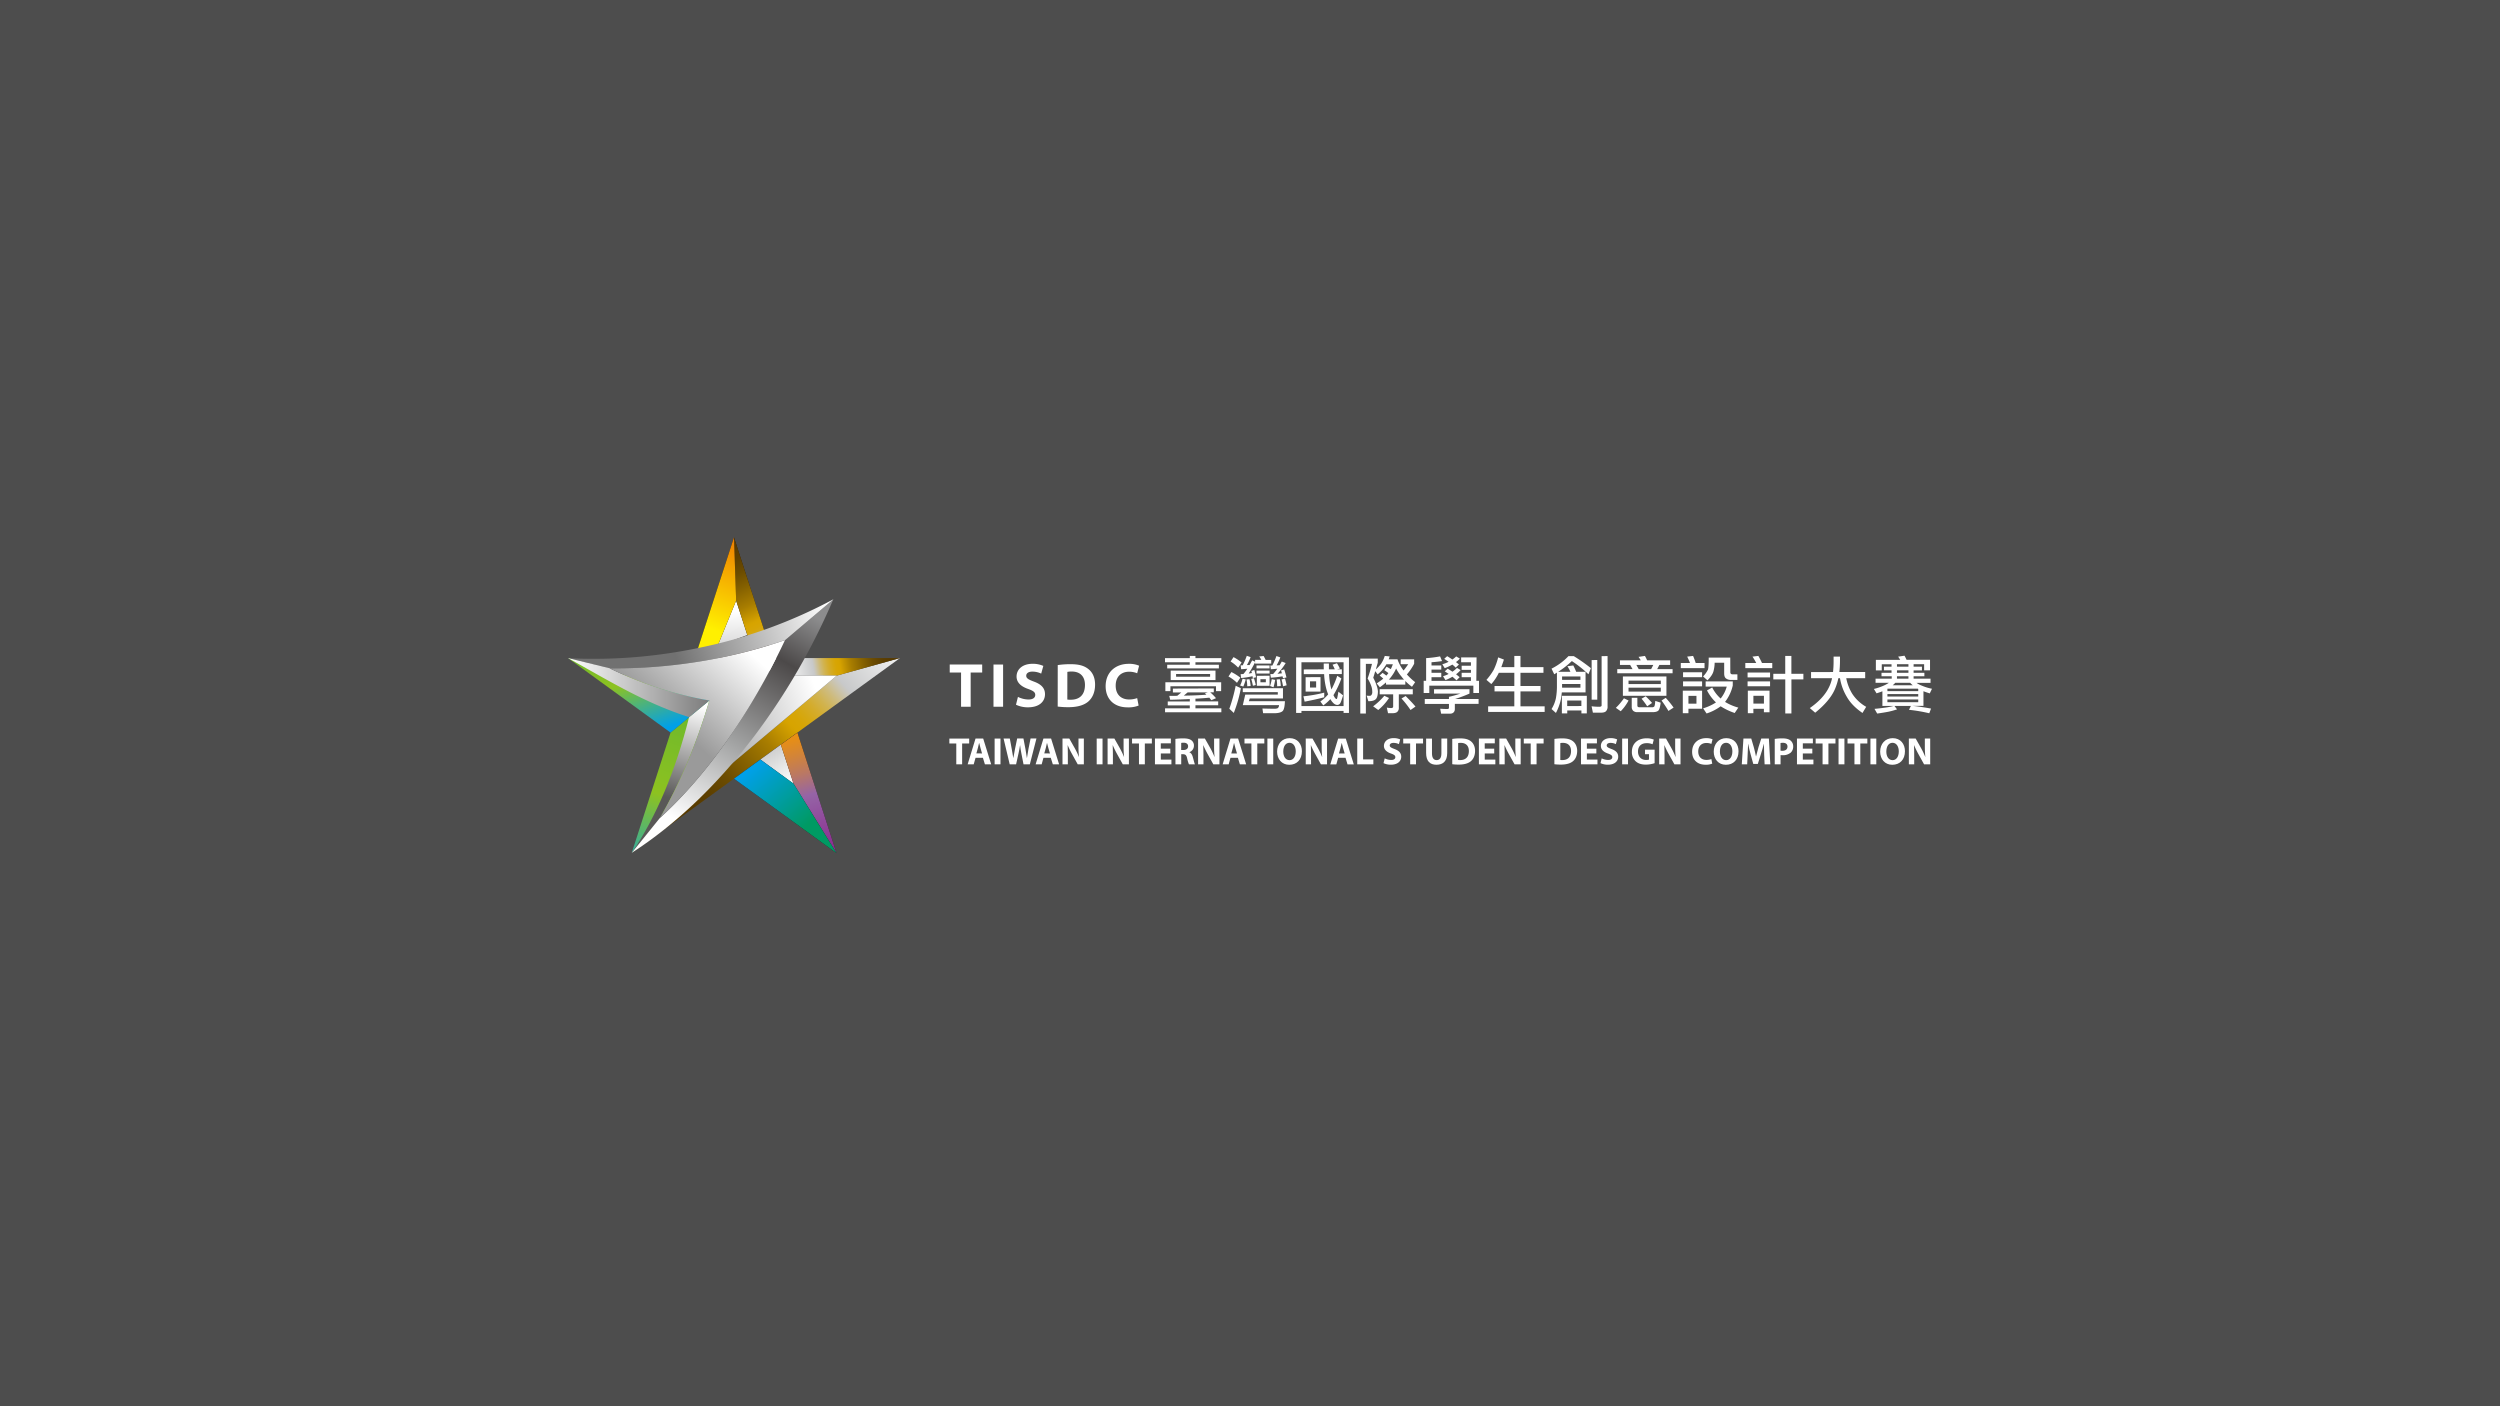 <svg xmlns="http://www.w3.org/2000/svg" xmlns:xlink="http://www.w3.org/1999/xlink" viewBox="0 0 1920 1080"><defs><style>.cls-1{isolation:isolate;}.cls-2{fill:#4d4d4d;}.cls-3{fill:#fff;}.cls-4,.cls-5{mix-blend-mode:multiply;}.cls-4{fill:url(#未命名漸層_84);}.cls-5{fill:url(#未命名漸層_84-2);}.cls-6{fill:#231916;}.cls-7{fill:url(#未命名漸層_179);}.cls-8{fill:url(#未命名漸層_179-2);}.cls-9{fill:url(#未命名漸層_96);}.cls-10{fill:url(#未命名漸層_96-2);}.cls-11{fill:url(#未命名漸層_96-3);}.cls-12{fill:url(#未命名漸層_13);}.cls-13{fill:url(#未命名漸層_223);}.cls-14{fill:url(#未命名漸層_179-3);}.cls-15{fill:url(#未命名漸層_162);}.cls-16{fill:url(#未命名漸層_351);}.cls-17{fill:url(#未命名漸層_349);}.cls-18{fill:url(#未命名漸層_350);}.cls-19{fill:url(#未命名漸層_129);}.cls-20{fill:url(#未命名漸層_96-4);}</style><linearGradient id="未命名漸層_84" x1="547.22" y1="540.31" x2="491.45" y2="689.33" gradientUnits="userSpaceOnUse"><stop offset="0" stop-color="#68b72e"/><stop offset="0.5" stop-color="#8dc220"/><stop offset="1" stop-color="#00a0e8"/></linearGradient><linearGradient id="未命名漸層_84-2" x1="475.61" y1="480.14" x2="504.86" y2="561.51" xlink:href="#未命名漸層_84"/><linearGradient id="未命名漸層_179" x1="536.78" y1="623.97" x2="694.48" y2="486.84" gradientUnits="userSpaceOnUse"><stop offset="0" stop-color="#583b00"/><stop offset="0.07" stop-color="#5d3f00"/><stop offset="0.16" stop-color="#6c4c00"/><stop offset="0.25" stop-color="#856100"/><stop offset="0.36" stop-color="#a87d00"/><stop offset="0.46" stop-color="#d5a200"/><stop offset="0.47" stop-color="#d7a400"/><stop offset="0.5" stop-color="#d7a505"/><stop offset="0.53" stop-color="#d5a814"/><stop offset="0.57" stop-color="#d4ac2d"/><stop offset="0.61" stop-color="#d1b350"/><stop offset="0.65" stop-color="#cebb7d"/><stop offset="0.69" stop-color="#cac5b3"/><stop offset="0.71" stop-color="#c8c9ca"/><stop offset="1" stop-color="#fff"/></linearGradient><linearGradient id="未命名漸層_179-2" x1="682.38" y1="499.59" x2="600.1" y2="513.31" xlink:href="#未命名漸層_179"/><linearGradient id="未命名漸層_96" x1="629.03" y1="535.31" x2="534.86" y2="570.97" gradientUnits="userSpaceOnUse"><stop offset="0" stop-color="#fff"/><stop offset="0.99" stop-color="#9a9a9a"/></linearGradient><linearGradient id="未命名漸層_96-2" x1="561.36" y1="469.84" x2="565.01" y2="541.76" xlink:href="#未命名漸層_96"/><linearGradient id="未命名漸層_96-3" x1="607.63" y1="603.38" x2="572.89" y2="546.7" xlink:href="#未命名漸層_96"/><linearGradient id="未命名漸層_13" x1="639.4" y1="677.18" x2="603.36" y2="551.84" gradientUnits="userSpaceOnUse"><stop offset="0" stop-color="#860f83"/><stop offset="0.53" stop-color="#9564a6"/><stop offset="0.55" stop-color="#9b679a"/><stop offset="0.66" stop-color="#ba7864"/><stop offset="0.77" stop-color="#d28439"/><stop offset="0.86" stop-color="#e48d1a"/><stop offset="0.94" stop-color="#ee9307"/><stop offset="1" stop-color="#f29500"/></linearGradient><linearGradient id="未命名漸層_223" x1="577.44" y1="589.89" x2="618.58" y2="635.14" gradientUnits="userSpaceOnUse"><stop offset="0" stop-color="#00a0e8"/><stop offset="1" stop-color="#009a63"/></linearGradient><linearGradient id="未命名漸層_179-3" x1="555.69" y1="422.87" x2="610.54" y2="539.43" xlink:href="#未命名漸層_179"/><linearGradient id="未命名漸層_162" x1="547.24" y1="483.44" x2="576.49" y2="404.81" gradientUnits="userSpaceOnUse"><stop offset="0" stop-color="#fff000"/><stop offset="1" stop-color="#ec6c00"/></linearGradient><linearGradient id="未命名漸層_351" x1="532.81" y1="540.28" x2="509.96" y2="612.51" gradientUnits="userSpaceOnUse"><stop offset="0" stop-color="#fff"/><stop offset="0.99" stop-color="#595857"/></linearGradient><linearGradient id="未命名漸層_349" x1="521.89" y1="631.25" x2="616.97" y2="468.52" gradientUnits="userSpaceOnUse"><stop offset="0" stop-color="#fff"/><stop offset="0.39" stop-color="#a2a3a3"/><stop offset="0.78" stop-color="#4c4949"/><stop offset="1" stop-color="#8c8c8d"/></linearGradient><linearGradient id="未命名漸層_350" x1="634.04" y1="458.72" x2="516.11" y2="499.86" gradientUnits="userSpaceOnUse"><stop offset="0" stop-color="#fff"/><stop offset="0.99" stop-color="#717171"/></linearGradient><linearGradient id="未命名漸層_129" x1="436.3" y1="528.16" x2="544.79" y2="528.16" gradientUnits="userSpaceOnUse"><stop offset="0" stop-color="#fff"/><stop offset="0.99" stop-color="#7d7d7d"/></linearGradient><linearGradient id="未命名漸層_96-4" x1="561.9" y1="488.74" x2="507.96" y2="549.08" xlink:href="#未命名漸層_96"/></defs><g class="cls-1"><g id="圖層_2" data-name="圖層 2"><g id="RCLAB"><rect class="cls-2" width="1920" height="1080"/><path class="cls-3" d="M913.77,505.44v-1.69h4.33v1.69H938v3.17H918.1v1.88h18v2.84h-39.7v-2.84h17.32v-1.88h-19v-3.17Zm18.43,23.29v3h-2.74a35.22,35.22,0,0,1,4.43,4.48l-3.56,1.54c-.53-.68-1.06-1.3-1.54-1.93-3,.29-6.55.58-10.69.77v2.07h17.47v3H918.1V544H938v3H894.76v-3h19v-2.27H896.83v-3h16.94v-1.87c-4.47.24-9.48.43-15.06.57l-.72-3c2.12,0,4.14,0,6.11-.05l3.13-2.55h-6.45v-3Zm5.63,2.07h-3.94v-3.75h-35v3.75H895V524h42.87ZM933.5,515v7.31H899.1V515Zm-4.13,2.64H903.23v2.07h26.14Zm-4,14.82,2.31-.72H912.14l-3,2.5c6.93-.09,12.76-.33,17.38-.72C926.14,533.16,925.8,532.82,925.42,532.48Z"/><path class="cls-3" d="M952.6,520.45,950,524.4a31.18,31.18,0,0,0-6.54-4.86l2.26-3.42A42.6,42.6,0,0,1,952.6,520.45Zm.38,8.09a101.08,101.08,0,0,1-5.43,19l-3.42-3.23A124.28,124.28,0,0,0,949,526.66Zm.58-19.73-2.65,3.94a27.74,27.74,0,0,0-5.82-4.71l2.26-3.37A35,35,0,0,1,953.56,508.81Zm3.18,13a38.44,38.44,0,0,1-1.88,5.44l-2.45-.77a23.57,23.57,0,0,0,1.87-5.25Zm3.75-17.13a38,38,0,0,1-2.89,6.11c.77,0,1.45,0,2.07,0,.68-1.15,1.3-2.36,2-3.61l2.26,1.06v-1.44h4.76a21.32,21.32,0,0,0-1.58-2.65l3.36-.34c.53,1,1.06,1.93,1.54,3h4.29v2.84H963.91v-1.06a81.71,81.71,0,0,1-4.91,8.66,19.66,19.66,0,0,0,2.45-.38c-.14-.58-.29-1.11-.38-1.59l2.26-.77a56.06,56.06,0,0,1,1.3,5.63l-2.45.58c-.1-.49-.15-.92-.24-1.4a60.35,60.35,0,0,1-8.76,1.4l-.39-3c.72,0,1.45,0,2.17-.09a39.73,39.73,0,0,0,3-4.05c-1.35.15-2.94.29-4.76.39l-.39-3h1.59a59.05,59.05,0,0,0,3.13-7.32Zm24.83,23.87v7.89h-25.5l-.72,2.07h27.72c-.15,3.9-.68,6.35-1.59,7.41s-3.13,1.83-6.5,1.83h-8.66l-.53-3.61c4.09.1,7.17.19,9.19.19a6.17,6.17,0,0,0,2.65-.48,3.2,3.2,0,0,0,.91-2.31H954.48l1.87-8.08h25v-1.88h-26.9v-3Zm-24.83-1.69-2.6.2a30.53,30.53,0,0,0-.57-5.25l2.26-.19A23.77,23.77,0,0,1,960.49,526.85Zm4-.77-2.26.58a44.09,44.09,0,0,0-1.3-5.24l2.07-.58A41.42,41.42,0,0,1,964.44,526.08Zm10.54-15v2.26H965v-2.26Zm0,3.95v2.26H965V515Zm0,3.94v7.7h-9.77V519Zm-2.84,2.65H968V524h4.14Zm7.17.53c-.39,2.07-.82,3.94-1.3,5.68l-2.65-1a33.81,33.81,0,0,0,1.3-5.24Zm3.94-17.28a39,39,0,0,1-2.88,6.11c.77,0,1.54-.05,2.31-.05.57-.91,1.1-1.87,1.68-2.88l3,1.15a46.55,46.55,0,0,1-6.3,8.23c1.2-.09,2.31-.19,3.37-.34-.19-.77-.44-1.49-.63-2.26l2.41-.77a64.15,64.15,0,0,1,1.73,6.21l-2.65.58c-.09-.48-.24-1-.33-1.45a85.06,85.06,0,0,1-9,1.06l-.39-2.79c.73,0,1.45,0,2.12,0a39.21,39.21,0,0,0,3.27-4.13c-1.39.19-3.08.33-5,.43l-.39-2.84h1.54a56.15,56.15,0,0,0,3.13-7.32Zm.39,22-2.84.2a42.45,42.45,0,0,0-.38-5.25l2.45-.19A25,25,0,0,1,983.64,526.85Zm4.48-.57-2.8.77a42.36,42.36,0,0,0-1.15-5.25l2.65-.77A53.74,53.74,0,0,1,988.12,526.28Z"/><path class="cls-3" d="M1036,547.55h-4.14V546H999.51v1.54h-4.09V504.86H1036Zm-4.14-5.3V508.61H999.51v33.64ZM1017,535.52q-6.49,1.72-15.06,3.36l-.92-4.13a105.62,105.62,0,0,0,16-2.8Zm-.34-21.47c-.05-1.44-.05-2.93-.05-4.47h4c0,1.63,0,3.13,0,4.47h4.52a34.57,34.57,0,0,0-1.73-3.56l3.37-1.11a25.61,25.61,0,0,1,2.26,4.14l-2.17.53h3.66v3.61h-9.77a53.29,53.29,0,0,0,.77,7.41,45.15,45.15,0,0,0,1,4.43A62,62,0,0,0,1027,519l3.18,2.07a73.26,73.26,0,0,1-6,12.66l-.1.09a2.77,2.77,0,0,0,.39.77c.72,1.54,1.44,2.27,2.12,2.27.28,0,.72-1.88,1.29-5.64l3.61,2.8c-1.06,3.56-1.82,5.67-2.31,6.25a2.58,2.58,0,0,1-2.21,1.11q-2,0-4-2.6a12.28,12.28,0,0,1-1.25-1.88,33,33,0,0,1-5.44,4.86l-2.26-3a31.52,31.52,0,0,0,6-5.48,38.1,38.1,0,0,1-1.73-5.54,52.69,52.69,0,0,1-1.35-10h-15.64v-3.61Zm-2.5,6v11.11h-11.45V520.07Zm-3.37,3.22h-4.72V528h4.72Z"/><path class="cls-3" d="M1058.12,505.82V509c-.48,1.68-1,3.37-1.45,5.1a28.84,28.84,0,0,0,4-4.33,24.35,24.35,0,0,0,2.83-6l3.76.34a17,17,0,0,1-.77,2.26h6.78a29.2,29.2,0,0,0,4.67,8.57,57.65,57.65,0,0,0,3.56-4.81h-5.77v-3.76h10.34v3.42a43.46,43.46,0,0,1-5.58,8.18,47.17,47.17,0,0,0,6.36,5.92l-2.46,3.56a38.73,38.73,0,0,1-5.1-4.43v2.75h-14.82v-1.69c-1.4,1.25-3,2.5-4.72,3.76l-2.45-3a51,51,0,0,0,5.05-3.65c-.82-.77-1.73-1.54-2.79-2.36l2.26-2.07c1.11.77,2.07,1.44,2.89,2.12l.91-1.06a10.32,10.32,0,0,1,.68-.87,27.08,27.08,0,0,0-3.18-2.26l1.73-2.65a35.72,35.72,0,0,1,3.27,1.88,33.28,33.28,0,0,0,1.59-3.75h-5a12.12,12.12,0,0,1-1.06,1.68,25.62,25.62,0,0,1-5.63,6.06l-1.83-2.45c-.48,1.68-1,3.37-1.54,5.05a35.21,35.21,0,0,1,2.6,6,15.87,15.87,0,0,1,1,4.71c-.1,2.51-.53,4.34-1.35,5.39-1,1.3-2.93,1.93-6,1.93l-1.34-4.33a13.41,13.41,0,0,0,2.26.19,1.63,1.63,0,0,0,1.49-.72,3.67,3.67,0,0,0,.58-2.46,12.87,12.87,0,0,0-.68-4.13,29,29,0,0,0-2.88-6,101.9,101.9,0,0,0,3.36-11.26h-4.71v38.16h-4.28V505.82Zm8.66,30.23a41.93,41.93,0,0,1-8.28,9.24l-3.94-2.84a50.89,50.89,0,0,0,8.61-8.09Zm18.24-6.74v3.94h-10.73v10.16a4,4,0,0,1-1.16,3.27c-.67.67-1.92,1.06-3.75,1.06H1066l-.92-4.33a17.77,17.77,0,0,0,3.18.38c1.11,0,1.69-.38,1.69-1.15v-9.39h-10.35v-3.94Zm-6.69-7.37a14.6,14.6,0,0,1-1.83-2.16,31.5,31.5,0,0,1-4.28-6.4A27,27,0,0,1,1069,519a24.25,24.25,0,0,1-2.36,2.93Zm8.76,20.7-3.8,2.65a77.66,77.66,0,0,0-6.94-8.86l3.18-1.88C1082.71,537.73,1085.26,540.42,1087.09,542.64Z"/><path class="cls-3" d="M1107.48,507.7c-1.68.29-4.38.63-8.08.91v2.46h7.5v3.18h-7.5v2.45h7.5v3.37h-7.5v2.84h30.27v-2.84h-7.12V516.7h7.12v-2.26h-7.12v-3.18h7.12v-2.65h-7.51v-3.75H1134l-.19,18h2.07v9.38h-4.34v-5.63h-33.83v5.63h-4.33v-9.38h1.88V505.44a82.56,82.56,0,0,0,10.73-1.35Zm21.08,21.61v3.37a110,110,0,0,1-11,4.14h18v3.75h-18.24v4.14a3.58,3.58,0,0,1-.82,2.26,3.53,3.53,0,0,1-2.55,1.11h-7.17l-.72-3.76c1.69.1,3.51.2,5.44.2.87,0,1.3-.34,1.3-.92v-3h-18.58v-3.75h18.58v-1.69a75.84,75.84,0,0,0,8.66-2.45h-20.12v-3.37Zm-7.36-23.49a22.88,22.88,0,0,1-3,2.65c.77.67,1.54,1.25,2.27,1.83l-2.46,2.45a30.52,30.52,0,0,0-2.6-2.35,37.79,37.79,0,0,1-5.87,2.74l-1.87-3a24.29,24.29,0,0,0,4.85-1.88c-1-.72-2.16-1.49-3.36-2.26l2.26-2.07q2.16,1.29,4,2.6a22.86,22.86,0,0,0,2.94-2.41Zm.57,8.81a24.86,24.86,0,0,1-3.51,3.22c1,.77,1.88,1.54,2.75,2.22l-2.41,2.45c-.92-.91-2-1.83-3.13-2.79a39.15,39.15,0,0,1-5.34,2.6l-1.88-3a23.75,23.75,0,0,0,4.33-1.74c-1-.67-2-1.34-3-2l2.26-2.07c1.3.82,2.51,1.59,3.66,2.36a22.21,22.21,0,0,0,3.47-2.93Z"/><path class="cls-3" d="M1155,506.55c-.72,2.26-1.39,4.18-2,5.82h10v-8.62h4.72v8.62h17.66v4.33h-17.66v10.15h15.4V531h-15.4v11.46h18.58v4.33h-43.41v-4.33h20.11V531h-15.2v-4.14h15.2V516.7h-11.88a.41.41,0,0,0-.14.24,37.21,37.21,0,0,1-5.64,8.42l-3.75-3.22a45.94,45.94,0,0,0,5.63-7.85,48.08,48.08,0,0,0,3.37-9.43Z"/><path class="cls-3" d="M1208.67,503.9a134.12,134.12,0,0,1,13.13,9.24l-1.87,4.71a89.77,89.77,0,0,0-12.75-10.15,67.94,67.94,0,0,1-10.5,8.23h9.39a33.11,33.11,0,0,0-2.31-4.28l4.52-.58a47.89,47.89,0,0,1,2.22,4.86h7.21v15.83h-18.23c-.2,1.83-.44,3.71-.78,5.58a41.9,41.9,0,0,1-3.75,10.21l-3.37-3a26,26,0,0,0,3.37-8.38,52.65,52.65,0,0,0,.77-8.32V516.56c-.72.48-1.39.91-2.07,1.29l-2.07-4.33a46,46,0,0,0,13-9.62h4.14Zm10,44h-4.14v-2.26h-10.88v2.26h-4.13V534.36h19.15Zm-19-28.39v2.6h14.1v-2.6Zm0,8.61h14.1v-2.79h-14.1Zm14.82,14.1V538h-10.88v4.28Zm20.12-38.35v38.55a5,5,0,0,1-1.16,3.75c-.72.77-2,1.15-3.9,1.15h-6.21l-1-4.9a49.79,49.79,0,0,0,5.83.38c1.25,0,1.87-.34,1.87-1.11V503.9Zm-7.9,3v30.46h-4.33V506.93Z"/><path class="cls-3" d="M1250.72,538a35.46,35.46,0,0,1-6,8.23l-3.75-2.6a47.93,47.93,0,0,0,6.21-7.36ZM1265,507.12h17.66v3.56h-8.27l-1.69,3.23h11.84v3.17h-42.49v-3.17h11.74l-1.83-3.23h-7.84v-3.56h16c-.53-.91-1.11-1.78-1.73-2.64l4.91-.73C1263.9,504.76,1264.43,505.87,1265,507.12Zm14.82,12.42v14.82h-33.44V519.54Zm-4.33,5.82v-2.65h-24.78v2.65Zm0,2.79h-24.78v3h24.78Zm-18,7.75v6c0,.86.57,1.3,1.73,1.3h9.38a2.58,2.58,0,0,0,1.74-.49c.43-.28.72-1.78.91-4.42l4.14,1.34c-.43,3.61-1.11,5.68-2,6.31s-2.22,1-4.24,1h-11.69a4.55,4.55,0,0,1-3.13-1,4,4,0,0,1-1.16-2.94V535.9Zm10.58-22,1.64-3.23h-13l1.83,3.23Zm.73,25.94-3.76,2.6a57.75,57.75,0,0,0-4.33-5.83l3.18-1.87A63.9,63.9,0,0,1,1268.77,539.85Zm16.55,3.56-4,2.6a85.62,85.62,0,0,0-5.29-8l3.22-2.07A79.57,79.57,0,0,1,1285.32,543.41Z"/><path class="cls-3" d="M1302.3,509.19h6.79v3.95h-18.24v-3.95h7.07c-.67-1.73-1.4-3.37-2.17-4.91l4.53-.53A51.76,51.76,0,0,1,1302.3,509.19Zm4.91,35.13h-10.49v3.42h-4.33V530.41h14.82Zm0-28v3.76h-14.63v-3.76Zm0,7v3.76h-14.63v-3.76Zm-4.33,17.09v-6h-6.16v6Zm26-24.26c0,1.16.53,1.73,1.69,1.73h3.75v4.29h-4.71a6.09,6.09,0,0,1-4.09-1.16c-.92-.72-1.35-2-1.35-3.9V509h-7.32a26.12,26.12,0,0,1-1,6.88c-.58,1.93-2.07,4.14-4.52,6.64l-3.37-3a21,21,0,0,0,3.75-5.25q.58-1.72.58-9.24h16.55Zm1.88,7.17v3.18a32.22,32.22,0,0,1-5.92,12.56,39.05,39.05,0,0,0,10.2,4.38l-2.79,4.14a48.36,48.36,0,0,1-10.78-5.15,37.69,37.69,0,0,1-10.82,5.53L1308,544a37.37,37.37,0,0,0,9.86-4.53,34.39,34.39,0,0,1-6.88-9.24l4-2.26a27.92,27.92,0,0,0,6.45,8.47l.05,0a25.22,25.22,0,0,0,4.66-9.14h-16.21v-4Z"/><path class="cls-3" d="M1353.21,509.19h7.89v3.95h-20.7v-3.95h8.38a41.64,41.64,0,0,0-2.89-4.91l4.53-.53A59.56,59.56,0,0,1,1353.21,509.19Zm6.2,7.32v3.75h-17.27v-3.75Zm0,6.78v3.76h-17.27v-3.76Zm-12.8,24.45h-4.28V530.41H1359V547h-4.33v-2.65h-8.09Zm8.09-13.38h-8.09v6h8.09Zm16.36-16.89V503.75h4.72v13.72H1385v4.33h-9.19v26.13h-4.72V521.8h-9.19v-4.33Z"/><path class="cls-3" d="M1407.77,516.12a78.28,78.28,0,0,0,.43-8.61v-3.23h4.91v3.23a78.88,78.88,0,0,1-.48,8.61h19.83v4.72h-14.54a35.43,35.43,0,0,0,4.62,12,31,31,0,0,0,10.69,10l-2.84,4.72c-5.34-3.66-9.34-7.7-11.94-12.23a40.9,40.9,0,0,1-5.34-14.48h-1.25a42.7,42.7,0,0,1-2.79,8.76c-2.6,5.82-7.56,11.74-15,17.75l-4.14-3.56c6.89-4.81,11.74-10,14.54-15.64a28.17,28.17,0,0,0,2.55-7.31h-16.13v-4.72Z"/><path class="cls-3" d="M1464.26,506.74h18v8.08h-4.53v-4.71h-8.08V512h6.4v2.84h-6.4v1.88h8.27v2.65h-8.27v1.87h13v3.18h-10.78a15.51,15.51,0,0,0,3.71,2,39.16,39.16,0,0,0,8.18,2.55l-1.69,3.56c-1.82-.57-3.46-1.1-4.86-1.68v11.26h-8.27c4.52.48,9.24,1.2,14.1,2.07l-1.35,3.61a120.61,120.61,0,0,0-15.59-2.65l1.49-3h-12.66l2,2.65a60.88,60.88,0,0,1-6.68,1.83c-2.27.43-5.11.91-8.57,1.39l-2.07-3.61c3.37-.29,6.35-.67,9-1.06a51.78,51.78,0,0,0,5.78-1.2h-8.71V530.9q-2.18.86-4.48,1.58l-2.07-3.36a43.4,43.4,0,0,0,8.76-3.13,24.5,24.5,0,0,0,2.74-1.59h-10.2v-3.18h12.42v-1.87H1445V516.7h7.7v-1.88h-5.83V512h5.83v-1.87h-7.51v4.71h-4.52v-8.08h18.67a20.71,20.71,0,0,0-1.59-2.46l4.91-.72Q1463.47,505,1464.26,506.74Zm-14.73,24.06h23.68v-1.68a1.72,1.72,0,0,1-.34-.2h-23.2a.68.68,0,0,0-.14.1Zm0,2.26v1.88h23.68v-1.88Zm0,4.14v2.07h23.68V537.2ZM1469,526.28a18,18,0,0,1-2-1.88h-11.41a18,18,0,0,1-2,1.88Zm-3.32-16.17h-8.81V512h8.81Zm0,4.71h-8.81v1.88h8.81Zm0,6.4v-1.87h-8.81v1.87Z"/><path class="cls-3" d="M734.43,571h-5.32v-3.77h15.22V571h-5.41v16h-4.49Z"/><path class="cls-3" d="M749.21,582,747.8,587h-4.65l6.06-19.81h5.88L761.23,587h-4.82L754.88,582Zm5-3.35L753,574.4c-.35-1.18-.71-2.65-1-3.83h-.06c-.29,1.18-.59,2.68-.91,3.83l-1.18,4.2Z"/><path class="cls-3" d="M768.37,567.22V587h-4.5V567.22Z"/><path class="cls-3" d="M775.45,587l-4.7-19.81h4.79l1.5,8.17c.44,2.35.85,4.91,1.18,6.91h0c.33-2.15.8-4.53,1.3-7l1.67-8.12H786l1.59,8.35c.44,2.32.76,4.44,1.06,6.64h.06c.29-2.2.73-4.52,1.14-6.87l1.62-8.12H796L790.91,587h-4.85l-1.67-8.52c-.39-2-.71-3.85-.94-6.11h-.06c-.36,2.23-.68,4.11-1.15,6.11L780.36,587Z"/><path class="cls-3" d="M801.37,582,800,587h-4.64l6-19.81h5.88L813.39,587h-4.82L807,582Zm5-3.35-1.24-4.2c-.35-1.18-.7-2.65-1-3.83h-.06c-.29,1.18-.58,2.68-.9,3.83L802,578.6Z"/><path class="cls-3" d="M816,587V567.22h5.23l4.11,7.26a57,57,0,0,1,3.23,6.79h.09a74.52,74.52,0,0,1-.38-8.26v-5.79h4.12V587h-4.71l-4.23-7.64a75.6,75.6,0,0,1-3.44-7l-.08,0c.11,2.61.17,5.4.17,8.63v6Z"/><path class="cls-3" d="M846.75,567.22V587h-4.49V567.22Z"/><path class="cls-3" d="M850.63,587V567.22h5.23l4.11,7.26a57.05,57.05,0,0,1,3.24,6.79h.08a74.52,74.52,0,0,1-.38-8.26v-5.79H867V587h-4.7l-4.24-7.64a73.1,73.1,0,0,1-3.43-7l-.09,0c.11,2.61.17,5.4.17,8.63v6Z"/><path class="cls-3" d="M874.73,571h-5.32v-3.77h15.22V571h-5.4v16h-4.5Z"/><path class="cls-3" d="M898.8,578.65h-7.29v4.71h8.14V587H887V567.22h12.22v3.68h-7.73V575h7.29Z"/><path class="cls-3" d="M902.71,567.49a38.68,38.68,0,0,1,6-.41c2.94,0,5,.44,6.41,1.56a5,5,0,0,1,1.82,4.14,5.25,5.25,0,0,1-3.5,4.88v.08c1.39.56,2.15,1.88,2.65,3.71.62,2.23,1.23,4.81,1.62,5.58h-4.59a25.51,25.51,0,0,1-1.38-4.61c-.53-2.47-1.38-3.15-3.2-3.18h-1.36V587h-4.43Zm4.43,8.52h1.77c2.23,0,3.55-1.12,3.55-2.85s-1.23-2.73-3.29-2.76a11.12,11.12,0,0,0-2,.15Z"/><path class="cls-3" d="M920.14,587V567.22h5.23l4.11,7.26a57,57,0,0,1,3.23,6.79h.09a74.52,74.52,0,0,1-.38-8.26v-5.79h4.11V587h-4.7l-4.23-7.64a73.15,73.15,0,0,1-3.44-7l-.09,0c.12,2.61.18,5.4.18,8.63v6Z"/><path class="cls-3" d="M945,582,943.62,587H939L945,567.22h5.88L957.05,587h-4.82L950.7,582Zm5-3.35-1.23-4.2c-.35-1.18-.71-2.65-1-3.83h-.06c-.29,1.18-.59,2.68-.91,3.83l-1.18,4.2Z"/><path class="cls-3" d="M961.07,571h-5.31v-3.77H971V571h-5.41v16h-4.5Z"/><path class="cls-3" d="M977.85,567.22V587h-4.49V567.22Z"/><path class="cls-3" d="M999.86,576.92c0,6.5-3.93,10.43-9.72,10.43s-9.32-4.43-9.32-10.08c0-5.93,3.79-10.37,9.64-10.37C996.54,566.9,999.86,571.46,999.86,576.92Zm-14.31.27c0,3.87,1.83,6.61,4.82,6.61s4.76-2.88,4.76-6.73c0-3.56-1.7-6.61-4.78-6.61S985.55,573.34,985.55,577.19Z"/><path class="cls-3" d="M1002.81,587V567.22H1008l4.11,7.26a57,57,0,0,1,3.23,6.79h.09a74.52,74.52,0,0,1-.38-8.26v-5.79h4.11V587h-4.7l-4.23-7.64a73.15,73.15,0,0,1-3.44-7l-.09,0c.12,2.61.18,5.4.18,8.63v6Z"/><path class="cls-3" d="M1027.7,582l-1.41,5.08h-4.64l6.05-19.81h5.88l6.14,19.81h-4.82l-1.53-5.08Zm5-3.35-1.23-4.2c-.35-1.18-.71-2.65-1-3.83h-.06c-.29,1.18-.59,2.68-.91,3.83l-1.17,4.2Z"/><path class="cls-3" d="M1042.37,567.22h4.49v16h7.88V587h-12.37Z"/><path class="cls-3" d="M1063.47,582.42a11.48,11.48,0,0,0,5,1.23c2.06,0,3.14-.85,3.14-2.14s-.94-1.94-3.31-2.8c-3.3-1.14-5.44-3-5.44-5.84,0-3.38,2.82-6,7.49-6a12.09,12.09,0,0,1,5,1l-1,3.62a9.34,9.34,0,0,0-4.15-.95c-1.94,0-2.88.89-2.88,1.91,0,1.27,1.12,1.83,3.68,2.8,3.49,1.29,5.14,3.11,5.14,5.9,0,3.32-2.56,6.14-8,6.14a13.1,13.1,0,0,1-5.62-1.2Z"/><path class="cls-3" d="M1083,571h-5.32v-3.77h15.22V571h-5.41v16H1083Z"/><path class="cls-3" d="M1099.76,567.22v11.41c0,3.4,1.29,5.14,3.58,5.14s3.65-1.65,3.65-5.14V567.22h4.46v11.11c0,6.11-3.08,9-8.25,9-5,0-7.94-2.76-7.94-9.08v-11Z"/><path class="cls-3" d="M1115.34,567.49a39.21,39.21,0,0,1,6.05-.41c3.76,0,6.2.67,8.11,2.11s3.35,4,3.35,7.47c0,3.79-1.38,6.4-3.29,8-2.09,1.73-5.26,2.55-9.14,2.55a38.27,38.27,0,0,1-5.08-.29Zm4.49,16.16a8.08,8.08,0,0,0,1.56.09c4.06,0,6.7-2.21,6.7-6.94,0-4.11-2.38-6.28-6.23-6.28a9.32,9.32,0,0,0-2,.17Z"/><path class="cls-3" d="M1147.57,578.65h-7.28v4.71h8.14V587h-12.64V567.22H1148v3.68h-7.73V575h7.28Z"/><path class="cls-3" d="M1151.49,587V567.22h5.23l4.11,7.26a58.58,58.58,0,0,1,3.23,6.79h.09a74.52,74.52,0,0,1-.38-8.26v-5.79h4.11V587h-4.7l-4.23-7.64a73.15,73.15,0,0,1-3.44-7l-.09,0c.12,2.61.18,5.4.18,8.63v6Z"/><path class="cls-3" d="M1175.58,571h-5.31v-3.77h15.22V571h-5.41v16h-4.5Z"/><path class="cls-3" d="M1193.81,567.49a39.21,39.21,0,0,1,6-.41c3.76,0,6.2.67,8.11,2.11s3.35,4,3.35,7.47c0,3.79-1.38,6.4-3.29,8-2.09,1.73-5.26,2.55-9.14,2.55a38.27,38.27,0,0,1-5.08-.29Zm4.49,16.16a8.08,8.08,0,0,0,1.56.09c4.05,0,6.7-2.21,6.7-6.94,0-4.11-2.38-6.28-6.23-6.28a9.32,9.32,0,0,0-2,.17Z"/><path class="cls-3" d="M1226,578.65h-7.28v4.71h8.13V587h-12.63V567.22h12.22v3.68h-7.72V575H1226Z"/><path class="cls-3" d="M1230.1,582.42a11.57,11.57,0,0,0,5,1.23c2,0,3.14-.85,3.14-2.14s-.94-1.94-3.32-2.8c-3.29-1.14-5.44-3-5.44-5.84,0-3.38,2.82-6,7.5-6a12.12,12.12,0,0,1,5,1l-1,3.62a9.25,9.25,0,0,0-4.14-.95c-1.94,0-2.88.89-2.88,1.91,0,1.27,1.12,1.83,3.67,2.8,3.5,1.29,5.15,3.11,5.15,5.9,0,3.32-2.56,6.14-8,6.14a13.08,13.08,0,0,1-5.61-1.2Z"/><path class="cls-3" d="M1250.32,567.22V587h-4.5V567.22Z"/><path class="cls-3" d="M1270.74,586.12a22.15,22.15,0,0,1-6.61,1.11c-3.61,0-6.23-.91-8.05-2.67a9.58,9.58,0,0,1-2.79-7.2c0-6.58,4.82-10.34,11.31-10.34a13.66,13.66,0,0,1,5.5,1l-.94,3.58a11,11,0,0,0-4.62-.85c-3.73,0-6.55,2.12-6.55,6.41,0,4.08,2.56,6.49,6.23,6.49a6.12,6.12,0,0,0,2.2-.29v-4.15h-3.05v-3.49h7.37Z"/><path class="cls-3" d="M1274.24,587V567.22h5.24l4.11,7.26a58.58,58.58,0,0,1,3.23,6.79h.09a74.52,74.52,0,0,1-.38-8.26v-5.79h4.11V587h-4.7l-4.23-7.64a73.15,73.15,0,0,1-3.44-7l-.09,0c.12,2.61.18,5.4.18,8.63v6Z"/><path class="cls-3" d="M1315,586.47a12.77,12.77,0,0,1-5.08.85c-6.85,0-10.37-4.26-10.37-9.9,0-6.76,4.82-10.52,10.81-10.52a11.75,11.75,0,0,1,4.88.88l-.91,3.56a9.72,9.72,0,0,0-3.76-.74c-3.56,0-6.32,2.15-6.32,6.56,0,4,2.35,6.46,6.35,6.46a11,11,0,0,0,3.73-.65Z"/><path class="cls-3" d="M1335.19,576.92c0,6.5-3.93,10.43-9.72,10.43s-9.32-4.43-9.32-10.08c0-5.93,3.8-10.37,9.64-10.37C1331.87,566.9,1335.19,571.46,1335.19,576.92Zm-14.3.27c0,3.87,1.82,6.61,4.81,6.61s4.76-2.88,4.76-6.73c0-3.56-1.7-6.61-4.79-6.61S1320.89,573.34,1320.89,577.19Z"/><path class="cls-3" d="M1354.88,579.45c-.08-2.38-.17-5.26-.17-8.14h-.09c-.62,2.53-1.44,5.35-2.2,7.67l-2.41,7.73h-3.5L1344.4,579c-.65-2.32-1.33-5.14-1.8-7.73h-.06c-.11,2.67-.2,5.73-.35,8.2l-.35,7.52h-4.14l1.26-19.81h6l1.94,6.62c.62,2.29,1.24,4.76,1.68,7.08h.09c.56-2.29,1.23-4.91,1.88-7.11l2.11-6.59h5.85l1.09,19.81h-4.38Z"/><path class="cls-3" d="M1363,567.49a36.12,36.12,0,0,1,6-.41c2.76,0,4.73.53,6.06,1.58a5.81,5.81,0,0,1,2.11,4.59,6.35,6.35,0,0,1-1.82,4.7A9.18,9.18,0,0,1,1369,580a11,11,0,0,1-1.53-.09V587H1363Zm4.44,9a6.65,6.65,0,0,0,1.49.12c2.39,0,3.86-1.21,3.86-3.23,0-1.83-1.27-2.91-3.5-2.91a8.16,8.16,0,0,0-1.85.17Z"/><path class="cls-3" d="M1391.86,578.65h-7.29v4.71h8.14V587h-12.64V567.22h12.23v3.68h-7.73V575h7.29Z"/><path class="cls-3" d="M1399.73,571h-5.31v-3.77h15.22V571h-5.41v16h-4.5Z"/><path class="cls-3" d="M1416.52,567.22V587H1412V567.22Z"/><path class="cls-3" d="M1424.22,571h-5.32v-3.77h15.22V571h-5.41v16h-4.49Z"/><path class="cls-3" d="M1441,567.22V587h-4.5V567.22Z"/><path class="cls-3" d="M1463,576.92c0,6.5-3.94,10.43-9.73,10.43s-9.31-4.43-9.31-10.08c0-5.93,3.79-10.37,9.63-10.37C1459.69,566.9,1463,571.46,1463,576.92Zm-14.31.27c0,3.87,1.82,6.61,4.82,6.61s4.76-2.88,4.76-6.73c0-3.56-1.71-6.61-4.79-6.61S1448.7,573.34,1448.7,577.19Z"/><path class="cls-3" d="M1466,587V567.22h5.23l4.11,7.26a58.65,58.65,0,0,1,3.24,6.79h.08a74.52,74.52,0,0,1-.38-8.26v-5.79h4.12V587h-4.71l-4.23-7.64a75.55,75.55,0,0,1-3.43-7l-.09,0c.12,2.61.17,5.4.17,8.63v6Z"/><path class="cls-3" d="M738.1,516.5h-8.71v-6.16h24.93v6.16h-8.86v26.28H738.1Z"/><path class="cls-3" d="M770.38,510.34v32.44H763V510.34Z"/><path class="cls-3" d="M781.78,535.22a18.63,18.63,0,0,0,8.14,2c3.37,0,5.15-1.4,5.15-3.52s-1.54-3.17-5.44-4.57c-5.39-1.88-8.91-4.86-8.91-9.58,0-5.53,4.62-9.76,12.28-9.76a20,20,0,0,1,8.27,1.63l-1.63,5.92a15.51,15.51,0,0,0-6.79-1.54c-3.17,0-4.71,1.44-4.71,3.13,0,2.07,1.82,3,6,4.57,5.73,2.12,8.42,5.1,8.42,9.67,0,5.44-4.18,10.06-13.09,10.06a21.26,21.26,0,0,1-9.19-2Z"/><path class="cls-3" d="M812.34,510.78a64.47,64.47,0,0,1,9.91-.68c6.16,0,10.16,1.11,13.28,3.47,3.37,2.5,5.49,6.5,5.49,12.22,0,6.21-2.26,10.49-5.39,13.14-3.42,2.84-8.61,4.19-15,4.19a63.62,63.62,0,0,1-8.32-.48Zm7.36,26.47a14,14,0,0,0,2.55.14c6.64.05,11-3.61,11-11.36,0-6.73-3.89-10.3-10.2-10.3a15.59,15.59,0,0,0-3.32.29Z"/><path class="cls-3" d="M874.46,541.87a21,21,0,0,1-8.33,1.39c-11.21,0-17-7-17-16.22,0-11.06,7.89-17.22,17.71-17.22a19.16,19.16,0,0,1,8,1.44l-1.49,5.82a15.94,15.94,0,0,0-6.16-1.2c-5.82,0-10.34,3.51-10.34,10.73,0,6.5,3.85,10.59,10.39,10.59a18.25,18.25,0,0,0,6.11-1.06Z"/><polygon class="cls-4" points="514.99 562.63 485.17 655.02 567.63 549.57 544.81 537.95 514.99 562.63"/><polygon class="cls-5" points="436.3 505.48 544.81 537.95 514.99 562.63 436.3 505.48"/><polygon class="cls-6" points="593.8 505.37 533.59 505.37 563.7 412.72 593.8 505.37"/><polygon class="cls-7" points="485.16 655.03 691.22 505.37 642.64 518.87 556.63 591.02 485.16 655.03"/><polyline class="cls-8" points="571.84 505.37 691.22 505.37 642.64 518.87 598.14 518.72 571.84 505.37"/><polygon class="cls-9" points="598.14 518.72 642.64 518.87 556.63 591.02 598.14 518.72"/><polygon class="cls-10" points="565.36 461.21 551.03 496.3 573.93 487.7 565.36 461.21"/><polygon class="cls-6" points="563.7 598.02 642.51 655.28 612.41 562.63 563.7 598.02"/><polygon class="cls-11" points="583.94 583.31 599.71 571.86 609.45 601.85 583.94 583.31"/><polygon class="cls-12" points="599.71 571.86 612.41 562.63 642.51 655.28 609.45 601.85 599.71 571.86"/><polygon class="cls-13" points="583.94 583.31 609.45 601.85 642.51 655.28 563.7 598.02 583.94 583.31"/><polygon class="cls-14" points="563.7 412.72 565.36 461.21 575.22 491.54 587.81 486.93 563.7 412.72"/><polyline class="cls-15" points="563.7 412.72 534.86 501.47 551.03 496.3 565.36 461.21 563.7 412.72"/><path class="cls-16" d="M506.65,628.36C521.77,602.53,534.7,572,544.81,538h0l-15.62,12.88c-10.28,41-25.27,76.55-44,104.2h0l21.49-26.67Z"/><path class="cls-17" d="M602.82,491.74a553.45,553.45,0,0,1-26.71,49.81c-21.18,34.93-44.79,64.38-69.45,86.8L485.17,655c33.72-21.7,66.7-53,95.78-91.87a496.72,496.72,0,0,0,47.81-78.39q6-12.19,11.22-24.44Z"/><path class="cls-18" d="M522.79,510.14q15.62-2,30.65-5.06a385.36,385.36,0,0,0,49.47-13.54l-.09.2L640,460.32l0-.05A377.13,377.13,0,0,1,539.47,497q-7.34,1.58-14.82,2.9a391.81,391.81,0,0,1-88.1,5.6l31.92,7.77A401.07,401.07,0,0,0,522.79,510.14Z"/><path class="cls-19" d="M513.14,530.62a283.39,283.39,0,0,1-44.9-17.36h.23l-31.92-7.77h-.25c30.51,16.73,58.19,34.21,92.9,45.25l0,.1L544.79,538A285.44,285.44,0,0,1,513.14,530.62Z"/><path class="cls-20" d="M553.44,505.08q-15,3.07-30.65,5.06a401.27,401.27,0,0,1-54.55,3.12A285.26,285.26,0,0,0,544.81,538c-10.11,34-23,64.58-38.16,90.41,24.67-22.43,48.28-51.87,69.46-86.81a554,554,0,0,0,26.8-50A385.36,385.36,0,0,1,553.44,505.08Z"/></g></g></g></svg>